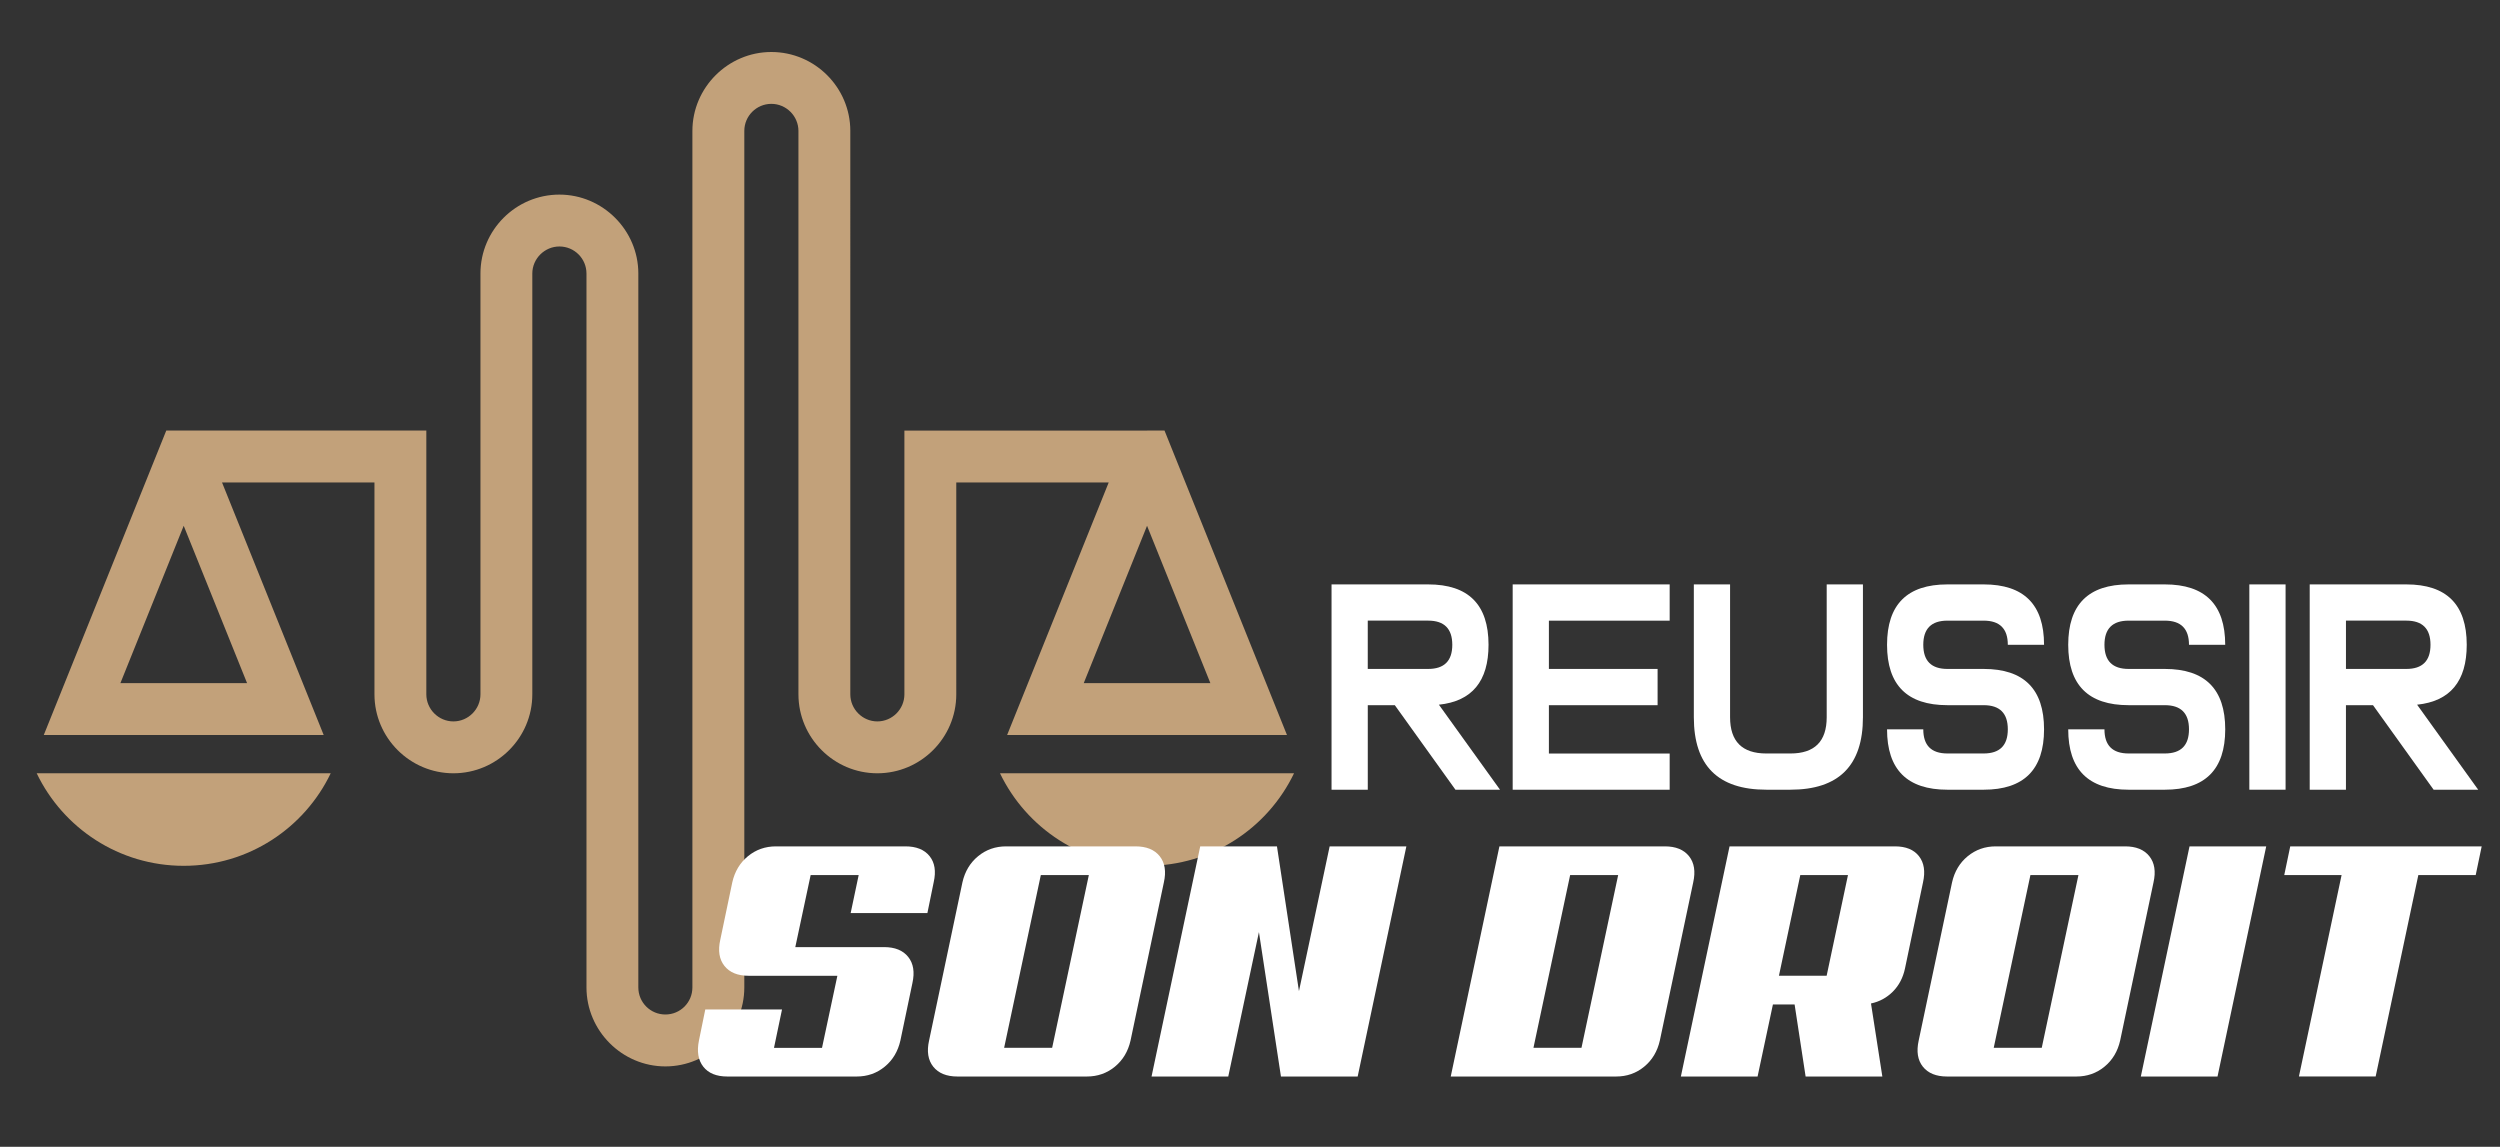 <?xml version="1.0" encoding="utf-8"?>
<!-- Generator: Adobe Illustrator 16.0.0, SVG Export Plug-In . SVG Version: 6.00 Build 0)  -->
<!DOCTYPE svg PUBLIC "-//W3C//DTD SVG 1.1//EN" "http://www.w3.org/Graphics/SVG/1.1/DTD/svg11.dtd">
<svg version="1.1" id="Calque_1" xmlns="http://www.w3.org/2000/svg" xmlns:xlink="http://www.w3.org/1999/xlink" x="0px" y="0px"
	 width="136.25px" height="62.5px" viewBox="0 0 136.25 62.5" enable-background="new 0 0 136.25 62.5" xml:space="preserve">
<rect x="0" y="0" width="136.25" height="62.5" fill="#333333" stroke="none"/>
<path fill-rule="evenodd" clip-rule="evenodd" fill="#C2A17A" d="M10.012,28.655l1.463,3.631l1.99,4.944H6.562L10.012,28.655z
	 M18.024,42.144H2c1.433,2.984,4.482,5.043,8.012,5.043C13.544,47.187,16.593,45.128,18.024,42.144z M62.514,28.655l-1.461,3.631
	l-1.989,4.944h6.901L62.514,28.655z M54.5,42.144h16.025c-1.432,2.984-4.482,5.043-8.011,5.043
	C58.983,47.187,55.935,45.128,54.5,42.144z M17.641,40.058L12.1,26.293h8.308v11.548c0,2.368,1.933,4.303,4.304,4.303
	c2.369,0,4.299-1.935,4.299-4.303V14.907c0-0.808,0.669-1.474,1.477-1.474c0.814,0,1.475,0.66,1.475,1.474v38.907
	c0,2.364,1.941,4.305,4.301,4.305c2.362,0,4.301-1.94,4.301-4.305V7.135c0-0.814,0.661-1.475,1.474-1.475
	c0.811,0,1.476,0.667,1.476,1.475v30.706c0,2.368,1.933,4.303,4.301,4.303s4.301-1.935,4.301-4.303V26.293h8.308l-5.537,13.765
	H70.14l-6.674-16.592H49.29v14.375c0,0.81-0.665,1.476-1.474,1.476s-1.474-0.666-1.474-1.476V7.135c0-2.368-1.933-4.301-4.304-4.301
	c-2.36,0-4.302,1.939-4.302,4.301v46.679c0,0.817-0.656,1.476-1.473,1.476c-0.815,0-1.474-0.658-1.474-1.476V14.907
	c0-2.361-1.941-4.301-4.302-4.301c-2.369,0-4.302,1.932-4.302,4.301v22.934c0,0.81-0.666,1.476-1.474,1.476
	c-0.81,0-1.476-0.666-1.476-1.476V23.465H9.062L2.386,40.058H17.641z"/>
<g>
	<path fill="#FFFFFF" d="M77.834,31.85c2.194,0,3.291,1.098,3.291,3.291c0,1.988-0.901,3.076-2.705,3.265l3.331,4.634h-2.429
		l-3.304-4.607h-1.474v4.607h-1.975V31.85H77.834z M77.834,33.824h-3.291v2.633h3.291c0.877,0,1.316-0.438,1.316-1.316
		C79.15,34.264,78.711,33.824,77.834,33.824z"/>
	<path fill="#FFFFFF" d="M90.997,31.85v1.975h-6.582v2.633h5.924v1.975h-5.924v2.633h6.582v1.975h-8.556V31.85H90.997z"/>
	<path fill="#FFFFFF" d="M92.314,39.09v-7.24h1.975v7.24c0,1.316,0.658,1.975,1.975,1.975h1.316c1.316,0,1.975-0.658,1.975-1.975
		v-7.24h1.975v7.24c0,2.633-1.317,3.949-3.95,3.949h-1.316C93.63,43.039,92.314,41.723,92.314,39.09z"/>
	<path fill="#FFFFFF" d="M108.11,31.85c2.193,0,3.291,1.098,3.291,3.291h-1.975c0-0.877-0.439-1.316-1.316-1.316h-1.975
		c-0.878,0-1.316,0.439-1.316,1.316c0,0.878,0.438,1.316,1.316,1.316h1.975c2.193,0,3.291,1.098,3.291,3.291
		c0,2.194-1.098,3.291-3.291,3.291h-1.975c-2.194,0-3.291-1.097-3.291-3.291h1.975c0,0.878,0.438,1.316,1.316,1.316h1.975
		c0.877,0,1.316-0.438,1.316-1.316s-0.439-1.316-1.316-1.316h-1.975c-2.194,0-3.291-1.097-3.291-3.291
		c0-2.193,1.097-3.291,3.291-3.291H108.11z"/>
	<path fill="#FFFFFF" d="M117.983,31.85c2.193,0,3.291,1.098,3.291,3.291H119.3c0-0.877-0.439-1.316-1.316-1.316h-1.975
		c-0.878,0-1.316,0.439-1.316,1.316c0,0.878,0.438,1.316,1.316,1.316h1.975c2.193,0,3.291,1.098,3.291,3.291
		c0,2.194-1.098,3.291-3.291,3.291h-1.975c-2.194,0-3.291-1.097-3.291-3.291h1.975c0,0.878,0.438,1.316,1.316,1.316h1.975
		c0.877,0,1.316-0.438,1.316-1.316s-0.439-1.316-1.316-1.316h-1.975c-2.194,0-3.291-1.097-3.291-3.291
		c0-2.193,1.097-3.291,3.291-3.291H117.983z"/>
	<path fill="#FFFFFF" d="M124.564,43.039h-1.975V31.85h1.975V43.039z"/>
	<path fill="#FFFFFF" d="M131.146,31.85c2.193,0,3.291,1.098,3.291,3.291c0,1.988-0.902,3.076-2.705,3.265l3.33,4.634h-2.429
		l-3.304-4.607h-1.475v4.607h-1.975V31.85H131.146z M131.146,33.824h-3.291v2.633h3.291c0.877,0,1.316-0.438,1.316-1.316
		C132.463,34.264,132.023,33.824,131.146,33.824z"/>
</g>
<g>
	<path fill="#FFFFFF" d="M48.181,51.617c0.594,0,1.033,0.179,1.317,0.536c0.285,0.357,0.36,0.833,0.228,1.427l-0.654,3.127
		c-0.134,0.594-0.418,1.069-0.854,1.427s-0.945,0.536-1.527,0.536h-7.053c-0.594,0-1.03-0.179-1.309-0.536
		c-0.279-0.357-0.357-0.833-0.236-1.427l0.345-1.691h4.182l-0.437,2.091h2.617l0.837-3.927H40.8c-0.594,0-1.033-0.179-1.317-0.536
		c-0.285-0.357-0.361-0.833-0.228-1.427l0.654-3.127c0.134-0.593,0.418-1.069,0.854-1.427s0.945-0.536,1.527-0.536h7.053
		c0.594,0,1.033,0.177,1.318,0.53c0.284,0.354,0.36,0.825,0.227,1.415l-0.345,1.69h-4.182l0.437-2.072h-2.617l-0.837,3.927H48.181z"
		/>
	<path fill="#FFFFFF" d="M61.615,56.707c-0.134,0.594-0.418,1.069-0.854,1.427s-0.945,0.536-1.527,0.536H52.18
		c-0.594,0-1.033-0.179-1.318-0.536c-0.284-0.357-0.36-0.833-0.227-1.427l1.817-8.617c0.134-0.593,0.418-1.069,0.854-1.427
		s0.945-0.536,1.527-0.536h7.053c0.594,0,1.033,0.179,1.318,0.536c0.284,0.357,0.36,0.834,0.227,1.427L61.615,56.707z M56.725,47.69
		l-2,9.416h2.617l2-9.416H56.725z"/>
	<path fill="#FFFFFF" d="M73.993,58.67h-4.181l-1.2-7.871L66.94,58.67h-4.181l2.653-12.543h4.182l1.199,7.89l1.673-7.89h4.181
		L73.993,58.67z"/>
	<path fill="#FFFFFF" d="M90.462,56.707c-0.134,0.594-0.418,1.069-0.854,1.427s-0.945,0.536-1.527,0.536h-9.016l2.653-12.543h9.017
		c0.594,0,1.033,0.179,1.318,0.536c0.284,0.357,0.36,0.834,0.227,1.427L90.462,56.707z M85.573,47.69l-2,9.416h2.617l2-9.416H85.573
		z"/>
	<path fill="#FFFFFF" d="M102.588,58.67h-4.182l-0.6-3.927h-1.182l-0.836,3.927h-4.181l2.653-12.543h9.016
		c0.594,0,1.031,0.179,1.309,0.536c0.279,0.357,0.352,0.834,0.219,1.427l-0.982,4.69c-0.107,0.509-0.33,0.93-0.662,1.264
		c-0.334,0.333-0.73,0.548-1.191,0.645L102.588,58.67z M98.116,47.69l-1.164,5.489h2.6l1.163-5.489H98.116z"/>
	<path fill="#FFFFFF" d="M115.549,56.707c-0.135,0.594-0.418,1.069-0.855,1.427c-0.436,0.357-0.945,0.536-1.527,0.536h-7.053
		c-0.594,0-1.033-0.179-1.318-0.536c-0.283-0.357-0.359-0.833-0.227-1.427l1.818-8.617c0.133-0.593,0.418-1.069,0.854-1.427
		c0.438-0.357,0.945-0.536,1.527-0.536h7.053c0.594,0,1.033,0.179,1.318,0.536s0.361,0.834,0.227,1.427L115.549,56.707z
		 M110.658,47.69l-2,9.416h2.617l2-9.416H110.658z"/>
	<path fill="#FFFFFF" d="M120.855,58.67h-4.18l2.654-12.543h4.18L120.855,58.67z"/>
	<path fill="#FFFFFF" d="M134.926,47.69h-3.127l-2.326,10.979h-4.182l2.326-10.979h-3.125l0.326-1.563h10.434L134.926,47.69z"/>
</g>
<g>
</g>
<g>
</g>
<g>
</g>
<g>
</g>
<g>
</g>
<g>
</g>
</svg>
